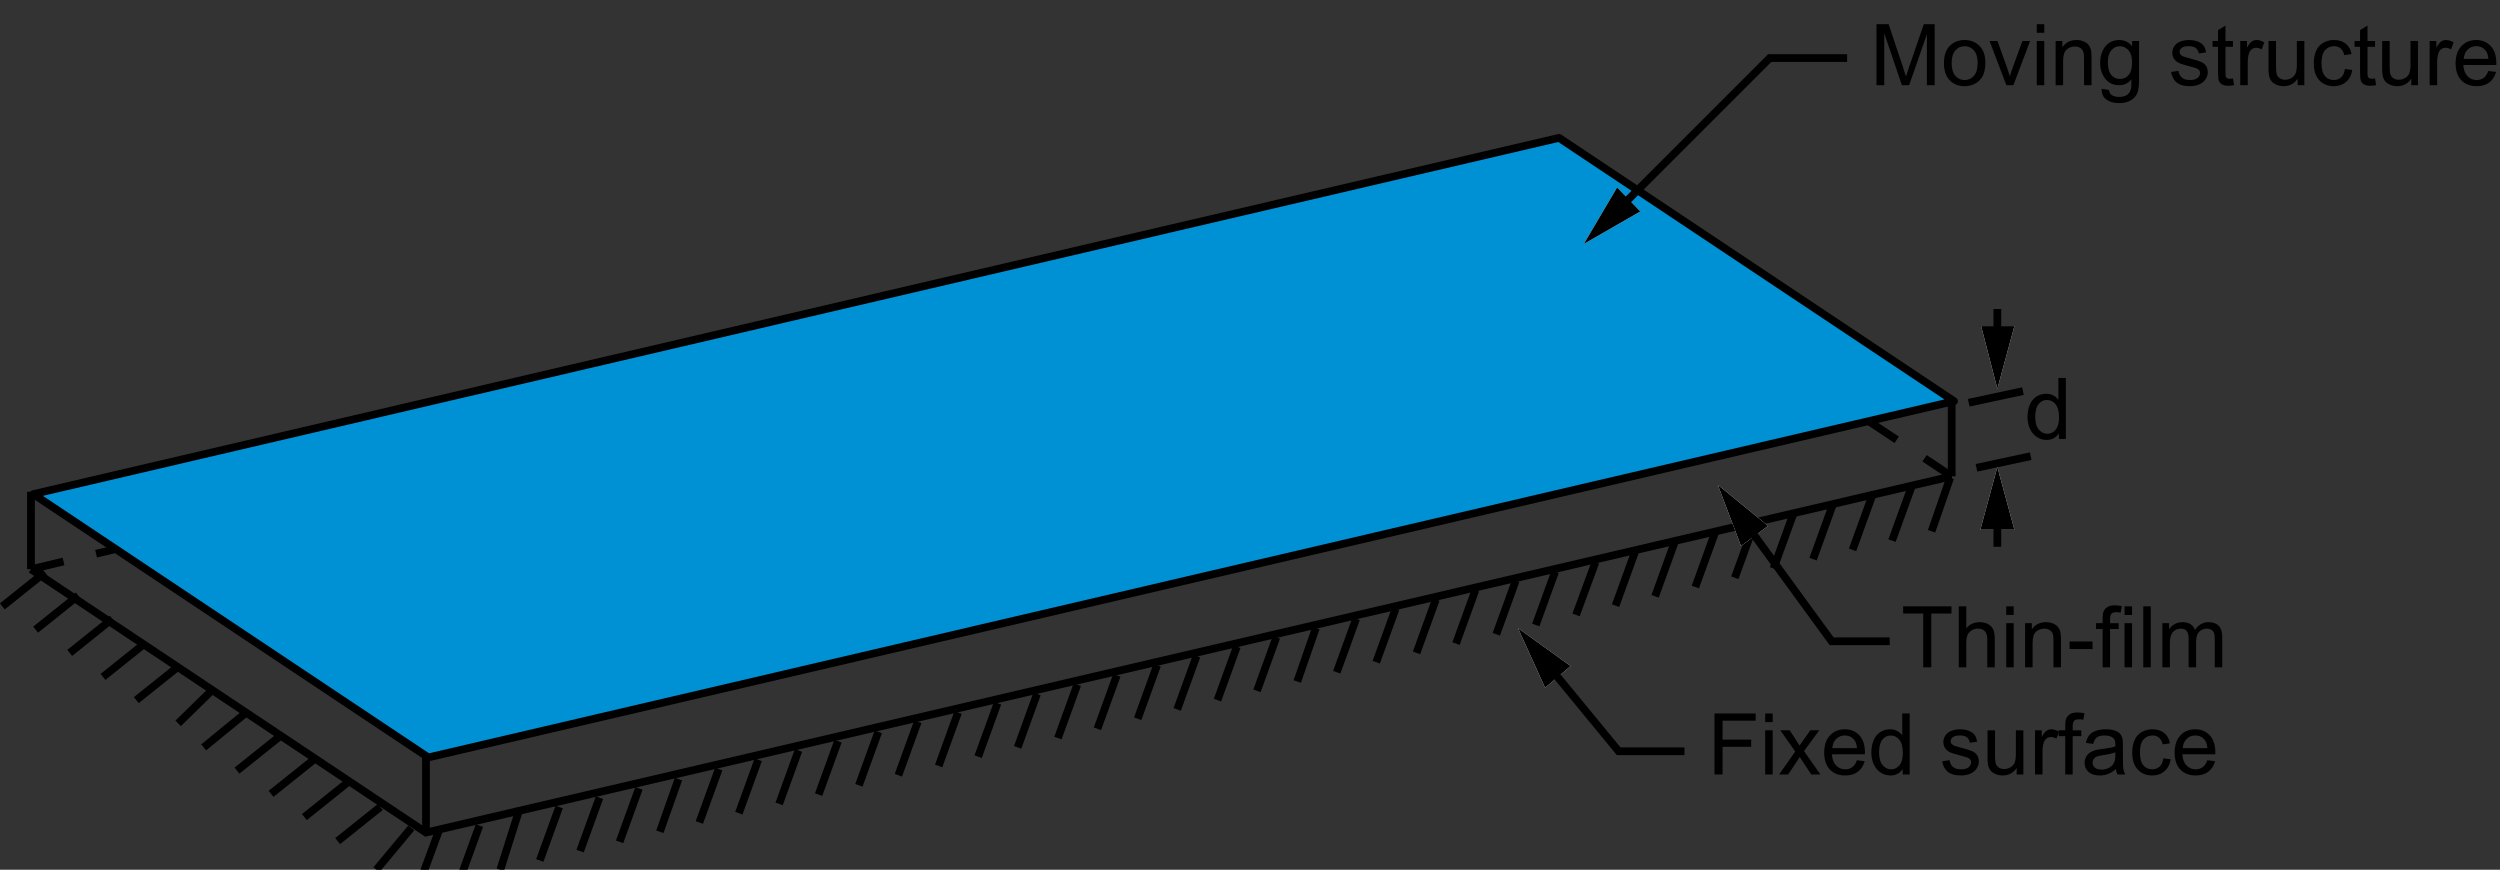 <?xml version="1.0" encoding="utf-8"?>
<!-- Generator: Adobe Illustrator 14.0.0, SVG Export Plug-In . SVG Version: 6.00 Build 43363)  -->

<svg version="1.1" id="Layer_1" xmlns="http://www.w3.org/2000/svg" xmlns:xlink="http://www.w3.org/1999/xlink" x="0px" y="0px"
	 width="322.8px" height="112.3px" viewBox="0 0 322.8 112.3" enable-background="new 0 0 322.8 112.3" xml:space="preserve">
<rect x="0" y="0" width="322.8" height="112.3" fill="#333333" stroke="none"/>
<g>
	<polyline fill="none" stroke="#00A94F" points="14.9,70.9 201,27.5 241.3,54.4 	"/>
	<polygon fill="#0091D4" stroke="#000000" stroke-linecap="round" stroke-linejoin="round" points="252.3,51.8 55.3,97.8 4.3,63.8 
		201.3,17.8 	"/>
	<line fill="none" stroke="#000000" x1="55" y1="107.5" x2="55" y2="97.5"/>
	<line fill="none" stroke="#000000" x1="252" y1="61.5" x2="252" y2="51.5"/>
	<line fill="none" stroke="#000000" x1="4" y1="73.5" x2="4" y2="63.5"/>
	<line fill="none" stroke="#000000" stroke-dasharray="4.32" x1="4" y1="73.5" x2="14.9" y2="70.9"/>
	<polyline fill="none" stroke="#000000" points="252,61.5 55,107.5 4,73.5 	"/>
	<line fill="none" stroke="#000000" stroke-dasharray="4.32" x1="241.3" y1="54.4" x2="252" y2="61.5"/>
	<g>
		<line fill="none" stroke="#000000" x1="226.5" y1="67.701" x2="224" y2="74.6"/>
		<line fill="none" stroke="#000000" x1="231.5" y1="66.5" x2="229" y2="73.4"/>
		<line fill="none" stroke="#000000" x1="236.6" y1="65.3" x2="234.1" y2="72.201"/>
		<line fill="none" stroke="#000000" x1="241.701" y1="64.1" x2="239.201" y2="71"/>
		<line fill="none" stroke="#000000" x1="246.8" y1="62.9" x2="244.3" y2="69.8"/>
		<line fill="none" stroke="#000000" x1="251.8" y1="61.701" x2="249.4" y2="68.6"/>
		<g>
			<line fill="none" stroke="#000000" x1="56.8" y1="106.9" x2="54.3" y2="113.701"/>
			<line fill="none" stroke="#000000" x1="61.9" y1="106.6" x2="59.4" y2="113.5"/>
			<line fill="none" stroke="#000000" x1="67.1" y1="104.4" x2="64.6" y2="112.3"/>
			<line fill="none" stroke="#000000" x1="72.2" y1="104.201" x2="69.7" y2="111.1"/>
			<line fill="none" stroke="#000000" x1="77.4" y1="103" x2="74.9" y2="109.9"/>
			<line fill="none" stroke="#000000" x1="82.5" y1="101.8" x2="80" y2="108.701"/>
			<line fill="none" stroke="#000000" x1="87.6" y1="100.6" x2="85.2" y2="107.4"/>
			<line fill="none" stroke="#000000" x1="92.8" y1="99.3" x2="90.3" y2="106.201"/>
			<line fill="none" stroke="#000000" x1="97.9" y1="98.1" x2="95.4" y2="105"/>
			<line fill="none" stroke="#000000" x1="103.1" y1="96.9" x2="100.6" y2="103.8"/>
			<line fill="none" stroke="#000000" x1="108.2" y1="95.701" x2="105.7" y2="102.6"/>
			<line fill="none" stroke="#000000" x1="113.4" y1="94.5" x2="110.9" y2="101.4"/>
			<line fill="none" stroke="#000000" x1="118.5" y1="93.201" x2="116" y2="100.1"/>
			<line fill="none" stroke="#000000" x1="123.7" y1="92" x2="121.2" y2="98.9"/>
			<line fill="none" stroke="#000000" x1="128.8" y1="90.8" x2="126.3" y2="97.701"/>
			<line fill="none" stroke="#000000" x1="133.9" y1="89.6" x2="131.4" y2="96.5"/>
			<line fill="none" stroke="#000000" x1="139.1" y1="88.4" x2="136.6" y2="95.3"/>
			<line fill="none" stroke="#000000" x1="144.2" y1="87.201" x2="141.7" y2="94.1"/>
			<line fill="none" stroke="#000000" x1="149.4" y1="85.9" x2="146.9" y2="92.8"/>
			<line fill="none" stroke="#000000" x1="154.5" y1="84.701" x2="152" y2="91.6"/>
			<line fill="none" stroke="#000000" x1="159.7" y1="83.5" x2="157.2" y2="90.4"/>
			<line fill="none" stroke="#000000" x1="164.8" y1="82.3" x2="162.3" y2="89.201"/>
			<line fill="none" stroke="#000000" x1="169.9" y1="81.1" x2="167.5" y2="88"/>
			<line fill="none" stroke="#000000" x1="175.1" y1="79.9" x2="172.6" y2="86.8"/>
			<line fill="none" stroke="#000000" x1="180.201" y1="78.6" x2="177.701" y2="85.5"/>
			<line fill="none" stroke="#000000" x1="185.4" y1="77.4" x2="182.9" y2="84.3"/>
			<line fill="none" stroke="#000000" x1="190.5" y1="76.201" x2="188" y2="83.1"/>
			<line fill="none" stroke="#000000" x1="195.701" y1="75" x2="193.201" y2="81.9"/>
			<line fill="none" stroke="#000000" x1="200.8" y1="73.8" x2="198.3" y2="80.701"/>
			<line fill="none" stroke="#000000" x1="206" y1="72.6" x2="203.5" y2="79.4"/>
			<line fill="none" stroke="#000000" x1="211.1" y1="71.3" x2="208.6" y2="78.201"/>
			<line fill="none" stroke="#000000" x1="216.201" y1="70.1" x2="213.701" y2="77"/>
			<line fill="none" stroke="#000000" x1="221.4" y1="68.9" x2="218.9" y2="75.8"/>
		</g>
	</g>
	<g>
		<line fill="none" stroke="#000000" x1="53.1" y1="106.9" x2="48.6" y2="112.3"/>
		<line fill="none" stroke="#000000" x1="5.8" y1="73.9" x2="0.3" y2="78.3"/>
		<line fill="none" stroke="#000000" x1="10.1" y1="76.9" x2="4.6" y2="81.3"/>
		<line fill="none" stroke="#000000" x1="14.5" y1="79.9" x2="9" y2="84.3"/>
		<line fill="none" stroke="#000000" x1="18.8" y1="83" x2="13.3" y2="87.4"/>
		<line fill="none" stroke="#000000" x1="23.1" y1="86" x2="17.6" y2="90.4"/>
		<line fill="none" stroke="#000000" x1="27.5" y1="89" x2="23" y2="93.4"/>
		<line fill="none" stroke="#000000" x1="31.8" y1="92" x2="26.3" y2="96.5"/>
		<line fill="none" stroke="#000000" x1="36.1" y1="95.1" x2="30.6" y2="99.5"/>
		<line fill="none" stroke="#000000" x1="40.5" y1="98.1" x2="35" y2="102.5"/>
		<line fill="none" stroke="#000000" x1="44.8" y1="101.1" x2="39.3" y2="105.5"/>
		<line fill="none" stroke="#000000" x1="49.1" y1="104.201" x2="43.6" y2="108.6"/>
	</g>
</g>
<g>
	<g>
		<g>
			<g>
				<g enable-background="new    ">
					<path d="M242.291,11V3.125h1.568l1.863,5.575c0.172,0.52,0.298,0.908,0.377,1.166c0.089-0.287,0.229-0.708,0.418-1.263
						l1.886-5.479h1.401V11H248.8V4.41L246.512,11h-0.94l-2.277-6.703V11H242.291z"/>
					<path d="M251.002,8.148c0-1.057,0.294-1.839,0.881-2.348c0.491-0.423,1.089-0.634,1.794-0.634c0.784,0,1.426,0.257,1.923,0.771
						s0.747,1.224,0.747,2.13c0,0.734-0.11,1.312-0.331,1.732c-0.22,0.421-0.54,0.747-0.961,0.979
						c-0.421,0.233-0.88,0.35-1.378,0.35c-0.799,0-1.443-0.256-1.937-0.768C251.249,9.848,251.002,9.111,251.002,8.148z
						 M251.996,8.148c0,0.73,0.16,1.277,0.479,1.641s0.72,0.545,1.203,0.545c0.48,0,0.879-0.183,1.197-0.548
						c0.319-0.365,0.479-0.922,0.479-1.671c0-0.705-0.16-1.239-0.48-1.603s-0.719-0.546-1.195-0.546
						c-0.483,0-0.885,0.182-1.203,0.543S251.996,7.417,251.996,8.148z"/>
					<path d="M259.064,11l-2.17-5.704h1.021l1.225,3.416c0.132,0.369,0.254,0.752,0.365,1.149c0.086-0.301,0.205-0.662,0.359-1.085
						l1.268-3.48h0.994L259.966,11H259.064z"/>
					<path d="M262.986,4.238V3.125h0.967v1.112H262.986z M262.986,11V5.295h0.967V11H262.986z"/>
					<path d="M265.423,11V5.295h0.871v0.812c0.418-0.627,1.023-0.94,1.814-0.94c0.344,0,0.66,0.062,0.948,0.186
						c0.288,0.123,0.505,0.285,0.647,0.485c0.143,0.201,0.244,0.439,0.301,0.715c0.035,0.179,0.054,0.492,0.054,0.939V11h-0.967
						V7.53c0-0.394-0.038-0.688-0.112-0.884c-0.076-0.195-0.209-0.351-0.4-0.467s-0.416-0.175-0.674-0.175
						c-0.412,0-0.768,0.131-1.066,0.392c-0.299,0.262-0.449,0.758-0.449,1.488V11H265.423z"/>
					<path d="M271.365,11.472l0.939,0.14c0.039,0.29,0.148,0.501,0.328,0.634c0.239,0.179,0.566,0.269,0.982,0.269
						c0.447,0,0.793-0.09,1.037-0.269c0.243-0.179,0.408-0.43,0.494-0.752c0.05-0.197,0.072-0.61,0.069-1.24
						C274.792,10.75,274.267,11,273.636,11c-0.784,0-1.391-0.283-1.82-0.849s-0.645-1.244-0.645-2.036
						c0-0.544,0.098-1.046,0.295-1.506s0.482-0.815,0.856-1.066s0.813-0.376,1.319-0.376c0.673,0,1.228,0.272,1.664,0.816V5.295
						h0.893v4.931c0,0.888-0.091,1.518-0.271,1.888c-0.182,0.371-0.468,0.663-0.859,0.878c-0.393,0.215-0.875,0.322-1.447,0.322
						c-0.681,0-1.23-0.152-1.649-0.459C271.552,12.549,271.35,12.088,271.365,11.472z M272.165,8.045
						c0,0.748,0.148,1.294,0.446,1.638c0.297,0.344,0.669,0.516,1.117,0.516c0.443,0,0.816-0.171,1.117-0.513
						s0.451-0.878,0.451-1.608c0-0.698-0.155-1.225-0.465-1.579c-0.311-0.354-0.684-0.532-1.12-0.532
						c-0.43,0-0.795,0.175-1.096,0.524C272.315,6.839,272.165,7.358,272.165,8.045z"/>
					<path d="M280.329,9.296l0.956-0.15c0.054,0.384,0.203,0.678,0.448,0.881c0.245,0.205,0.589,0.307,1.028,0.307
						c0.444,0,0.773-0.091,0.988-0.271s0.322-0.393,0.322-0.637c0-0.218-0.094-0.39-0.284-0.516
						c-0.132-0.086-0.462-0.194-0.988-0.327c-0.709-0.179-1.2-0.334-1.475-0.465c-0.273-0.131-0.481-0.312-0.623-0.542
						c-0.142-0.231-0.212-0.486-0.212-0.766c0-0.254,0.059-0.489,0.175-0.706s0.274-0.396,0.476-0.54
						c0.15-0.111,0.355-0.205,0.614-0.282c0.26-0.077,0.538-0.115,0.835-0.115c0.448,0,0.841,0.064,1.18,0.193
						c0.338,0.129,0.588,0.304,0.749,0.523c0.161,0.221,0.272,0.515,0.333,0.884l-0.945,0.129c-0.043-0.294-0.168-0.522-0.373-0.688
						c-0.206-0.165-0.497-0.247-0.873-0.247c-0.443,0-0.761,0.073-0.951,0.22c-0.189,0.147-0.284,0.319-0.284,0.516
						c0,0.126,0.04,0.238,0.118,0.339c0.078,0.104,0.202,0.189,0.371,0.258c0.096,0.036,0.381,0.118,0.854,0.247
						c0.684,0.183,1.161,0.332,1.432,0.448c0.27,0.116,0.482,0.286,0.637,0.508c0.153,0.222,0.23,0.498,0.23,0.827
						c0,0.322-0.094,0.626-0.282,0.91c-0.188,0.285-0.459,0.505-0.813,0.661c-0.354,0.155-0.756,0.233-1.203,0.233
						c-0.741,0-1.307-0.154-1.694-0.462C280.684,10.359,280.436,9.902,280.329,9.296z"/>
					<path d="M288.326,10.134l0.141,0.854c-0.272,0.058-0.516,0.086-0.73,0.086c-0.352,0-0.623-0.056-0.816-0.167
						c-0.193-0.11-0.33-0.257-0.408-0.438c-0.079-0.181-0.119-0.561-0.119-1.141V6.047h-0.709V5.295h0.709V3.882l0.962-0.58v1.993
						h0.972v0.752h-0.972v3.335c0,0.276,0.017,0.453,0.051,0.532s0.09,0.142,0.167,0.188c0.076,0.046,0.188,0.069,0.33,0.069
						C288.009,10.172,288.151,10.16,288.326,10.134z"/>
					<path d="M289.261,11V5.295h0.869V6.16c0.223-0.404,0.428-0.671,0.615-0.8c0.188-0.129,0.395-0.193,0.621-0.193
						c0.325,0,0.656,0.104,0.993,0.312l-0.333,0.896c-0.236-0.139-0.473-0.209-0.709-0.209c-0.211,0-0.4,0.063-0.569,0.19
						s-0.288,0.304-0.36,0.529c-0.107,0.344-0.16,0.72-0.16,1.128V11H289.261z"/>
					<path d="M296.673,11v-0.838c-0.444,0.645-1.048,0.967-1.811,0.967c-0.336,0-0.65-0.064-0.942-0.193s-0.509-0.291-0.65-0.486
						s-0.241-0.434-0.298-0.717c-0.039-0.189-0.059-0.49-0.059-0.902V5.295h0.967v3.163c0,0.506,0.02,0.846,0.059,1.021
						c0.061,0.254,0.189,0.453,0.387,0.599c0.197,0.145,0.44,0.218,0.73,0.218s0.563-0.075,0.816-0.224s0.434-0.351,0.54-0.606
						c0.105-0.256,0.158-0.628,0.158-1.115V5.295h0.967V11H296.673z"/>
					<path d="M302.775,8.91l0.95,0.124c-0.104,0.655-0.37,1.168-0.798,1.539c-0.428,0.37-0.953,0.556-1.576,0.556
						c-0.781,0-1.408-0.255-1.883-0.766c-0.475-0.51-0.711-1.241-0.711-2.193c0-0.616,0.102-1.155,0.306-1.617
						s0.515-0.809,0.932-1.039c0.417-0.231,0.871-0.347,1.362-0.347c0.619,0,1.125,0.156,1.52,0.47s0.646,0.759,0.758,1.335
						l-0.94,0.146c-0.089-0.384-0.248-0.672-0.476-0.865c-0.227-0.193-0.502-0.29-0.824-0.29c-0.486,0-0.883,0.175-1.188,0.523
						c-0.304,0.35-0.456,0.901-0.456,1.657c0,0.767,0.147,1.323,0.44,1.67c0.293,0.348,0.677,0.521,1.149,0.521
						c0.38,0,0.696-0.116,0.95-0.35C302.545,9.751,302.707,9.394,302.775,8.91z"/>
					<path d="M306.664,10.134l0.139,0.854c-0.271,0.058-0.516,0.086-0.73,0.086c-0.351,0-0.623-0.056-0.816-0.167
						c-0.193-0.11-0.329-0.257-0.408-0.438c-0.078-0.181-0.117-0.561-0.117-1.141V6.047h-0.709V5.295h0.709V3.882l0.961-0.58v1.993
						h0.973v0.752h-0.973v3.335c0,0.276,0.018,0.453,0.051,0.532c0.034,0.079,0.09,0.142,0.167,0.188
						c0.077,0.046,0.187,0.069,0.33,0.069C306.346,10.172,306.488,10.16,306.664,10.134z"/>
					<path d="M311.347,11v-0.838c-0.444,0.645-1.048,0.967-1.811,0.967c-0.336,0-0.65-0.064-0.942-0.193s-0.509-0.291-0.65-0.486
						s-0.241-0.434-0.298-0.717c-0.039-0.189-0.059-0.49-0.059-0.902V5.295h0.967v3.163c0,0.506,0.02,0.846,0.059,1.021
						c0.061,0.254,0.189,0.453,0.387,0.599c0.197,0.145,0.44,0.218,0.73,0.218s0.563-0.075,0.816-0.224s0.434-0.351,0.54-0.606
						c0.105-0.256,0.158-0.628,0.158-1.115V5.295h0.967V11H311.347z"/>
					<path d="M313.715,11V5.295h0.87V6.16c0.223-0.404,0.427-0.671,0.615-0.8c0.188-0.129,0.395-0.193,0.62-0.193
						c0.325,0,0.657,0.104,0.993,0.312l-0.332,0.896c-0.236-0.139-0.473-0.209-0.709-0.209c-0.212,0-0.401,0.063-0.57,0.19
						c-0.168,0.127-0.287,0.304-0.359,0.529c-0.107,0.344-0.161,0.72-0.161,1.128V11H313.715z"/>
					<path d="M321.294,9.163l0.998,0.124c-0.157,0.583-0.449,1.036-0.875,1.358s-0.971,0.483-1.633,0.483
						c-0.834,0-1.496-0.257-1.984-0.771c-0.489-0.514-0.733-1.234-0.733-2.162c0-0.96,0.247-1.704,0.741-2.234
						s1.135-0.795,1.923-0.795c0.763,0,1.386,0.26,1.869,0.778c0.483,0.52,0.726,1.25,0.726,2.191c0,0.058-0.002,0.144-0.006,0.258
						h-4.254c0.035,0.627,0.213,1.107,0.531,1.439c0.319,0.334,0.717,0.5,1.193,0.5c0.354,0,0.656-0.093,0.907-0.279
						S321.147,9.571,321.294,9.163z M318.12,7.599h3.185c-0.043-0.479-0.164-0.839-0.365-1.079
						c-0.308-0.372-0.707-0.559-1.197-0.559c-0.443,0-0.817,0.148-1.12,0.446C318.32,6.705,318.152,7.102,318.12,7.599z"/>
				</g>
			</g>
		</g>
	</g>
</g>
<g>
	<g>
		<g>
			<g>
				<g enable-background="new    ">
					<path d="M248.326,86.166V79.22h-2.594v-0.929h6.241v0.929h-2.604v6.945H248.326z"/>
					<path d="M252.918,86.166v-7.874h0.967v2.825c0.451-0.522,1.021-0.784,1.708-0.784c0.422,0,0.789,0.083,1.102,0.25
						c0.311,0.166,0.534,0.396,0.668,0.69c0.135,0.293,0.201,0.719,0.201,1.277v3.615h-0.967V82.55c0-0.482-0.104-0.835-0.313-1.055
						c-0.21-0.221-0.506-0.33-0.89-0.33c-0.286,0-0.556,0.074-0.808,0.223c-0.253,0.148-0.433,0.35-0.54,0.604
						c-0.107,0.255-0.161,0.605-0.161,1.053v3.121H252.918z"/>
					<path d="M259.042,79.404v-1.112h0.967v1.112H259.042z M259.042,86.166v-5.704h0.967v5.704H259.042z"/>
					<path d="M261.48,86.166v-5.704h0.87v0.812c0.419-0.627,1.024-0.94,1.815-0.94c0.344,0,0.66,0.062,0.948,0.186
						c0.288,0.123,0.504,0.285,0.647,0.485c0.143,0.201,0.243,0.439,0.301,0.715c0.035,0.179,0.053,0.492,0.053,0.939v3.508h-0.967
						v-3.47c0-0.394-0.037-0.688-0.112-0.884s-0.208-0.351-0.4-0.467c-0.191-0.116-0.416-0.175-0.674-0.175
						c-0.411,0-0.767,0.131-1.066,0.392c-0.299,0.262-0.448,0.758-0.448,1.488v3.115H261.48z"/>
					<path d="M267.222,83.802V82.83h2.97v0.973H267.222z"/>
					<path d="M271.492,86.166v-4.952h-0.854v-0.752h0.854v-0.606c0-0.384,0.034-0.668,0.102-0.854
						c0.094-0.251,0.258-0.454,0.492-0.609c0.234-0.156,0.563-0.233,0.985-0.233c0.272,0,0.573,0.031,0.902,0.096l-0.146,0.844
						c-0.2-0.036-0.39-0.054-0.568-0.054c-0.294,0-0.502,0.063-0.623,0.188c-0.122,0.125-0.184,0.359-0.184,0.703v0.526h1.112v0.752
						h-1.112v4.952H271.492z"/>
					<path d="M274.322,79.404v-1.112h0.967v1.112H274.322z M274.322,86.166v-5.704h0.967v5.704H274.322z"/>
					<path d="M276.74,86.166v-7.874h0.967v7.874H276.74z"/>
					<path d="M279.205,86.166v-5.704h0.865v0.8c0.179-0.279,0.416-0.504,0.714-0.674s0.636-0.255,1.015-0.255
						c0.423,0,0.77,0.088,1.04,0.263c0.271,0.176,0.461,0.421,0.571,0.736c0.451-0.666,1.039-0.999,1.762-0.999
						c0.566,0,1.002,0.156,1.306,0.47s0.456,0.796,0.456,1.447v3.916h-0.961v-3.594c0-0.387-0.031-0.665-0.094-0.835
						s-0.177-0.307-0.342-0.411c-0.164-0.104-0.357-0.155-0.58-0.155c-0.4,0-0.733,0.134-0.998,0.4
						c-0.266,0.267-0.398,0.693-0.398,1.28v3.314h-0.967v-3.706c0-0.43-0.078-0.752-0.236-0.967
						c-0.157-0.215-0.415-0.322-0.773-0.322c-0.271,0-0.523,0.071-0.754,0.215c-0.231,0.144-0.398,0.353-0.502,0.628
						c-0.104,0.276-0.156,0.674-0.156,1.193v2.959H279.205z"/>
				</g>
			</g>
		</g>
	</g>
</g>
<g>
	<g>
		<g>
			<g>
				<g enable-background="new    ">
					<path d="M221.376,100v-7.874h5.313v0.929h-4.271v2.439h3.695v0.929h-3.695V100H221.376z"/>
					<path d="M227.923,93.238v-1.112h0.967v1.112H227.923z M227.923,100v-5.704h0.967V100H227.923z"/>
					<path d="M229.718,100l2.084-2.965l-1.929-2.739h1.208l0.876,1.337c0.165,0.255,0.298,0.468,0.397,0.64
						c0.158-0.236,0.303-0.446,0.436-0.628l0.961-1.349h1.154l-1.971,2.686l2.121,3.019h-1.187l-1.171-1.772l-0.312-0.478
						l-1.499,2.25H229.718z"/>
					<path d="M239.767,98.163l0.999,0.124c-0.157,0.583-0.449,1.036-0.876,1.358c-0.426,0.322-0.97,0.483-1.633,0.483
						c-0.834,0-1.495-0.257-1.984-0.771c-0.488-0.514-0.732-1.234-0.732-2.162c0-0.96,0.246-1.704,0.74-2.234
						s1.136-0.795,1.924-0.795c0.762,0,1.385,0.26,1.869,0.778c0.482,0.52,0.725,1.25,0.725,2.191c0,0.058-0.002,0.144-0.006,0.258
						h-4.254c0.036,0.627,0.213,1.107,0.532,1.439c0.319,0.334,0.716,0.5,1.192,0.5c0.354,0,0.657-0.093,0.908-0.279
						C239.421,98.868,239.621,98.571,239.767,98.163z M236.593,96.599h3.185c-0.043-0.479-0.165-0.839-0.365-1.079
						c-0.308-0.372-0.707-0.559-1.198-0.559c-0.443,0-0.816,0.148-1.119,0.446C236.792,95.705,236.625,96.102,236.593,96.599z"/>
					<path d="M245.681,100v-0.72c-0.362,0.565-0.895,0.849-1.596,0.849c-0.455,0-0.873-0.125-1.254-0.376
						c-0.382-0.251-0.677-0.601-0.887-1.05c-0.209-0.449-0.314-0.966-0.314-1.55c0-0.569,0.096-1.086,0.285-1.55
						s0.475-0.818,0.854-1.066c0.38-0.246,0.805-0.37,1.273-0.37c0.344,0,0.65,0.072,0.918,0.218
						c0.27,0.145,0.487,0.334,0.656,0.566v-2.825h0.961V100H245.681z M242.625,97.153c0,0.73,0.154,1.276,0.462,1.638
						c0.308,0.362,0.671,0.543,1.091,0.543c0.422,0,0.781-0.173,1.076-0.519c0.296-0.346,0.443-0.872,0.443-1.581
						c0-0.781-0.15-1.354-0.451-1.719s-0.672-0.549-1.111-0.549c-0.43,0-0.789,0.176-1.077,0.527
						C242.769,95.844,242.625,96.397,242.625,97.153z"/>
					<path d="M250.767,98.296l0.956-0.15c0.054,0.384,0.203,0.678,0.448,0.881c0.246,0.205,0.588,0.307,1.029,0.307
						c0.443,0,0.773-0.091,0.988-0.271s0.322-0.393,0.322-0.637c0-0.218-0.096-0.39-0.285-0.516
						c-0.133-0.086-0.462-0.194-0.988-0.327c-0.709-0.179-1.2-0.334-1.475-0.465c-0.273-0.131-0.481-0.312-0.623-0.542
						c-0.141-0.231-0.212-0.486-0.212-0.766c0-0.254,0.058-0.489,0.175-0.706c0.116-0.217,0.274-0.396,0.475-0.54
						c0.15-0.111,0.355-0.205,0.615-0.282s0.538-0.115,0.836-0.115c0.447,0,0.84,0.064,1.179,0.193
						c0.338,0.129,0.588,0.304,0.749,0.523c0.161,0.221,0.271,0.515,0.333,0.884l-0.945,0.129c-0.043-0.294-0.167-0.522-0.373-0.688
						s-0.497-0.247-0.873-0.247c-0.444,0-0.761,0.073-0.95,0.22c-0.19,0.147-0.285,0.319-0.285,0.516
						c0,0.126,0.039,0.238,0.118,0.339c0.079,0.104,0.202,0.189,0.37,0.258c0.098,0.036,0.382,0.118,0.854,0.247
						c0.685,0.183,1.161,0.332,1.432,0.448s0.482,0.286,0.636,0.508c0.154,0.222,0.231,0.498,0.231,0.827
						c0,0.322-0.094,0.626-0.282,0.91c-0.188,0.285-0.459,0.505-0.813,0.661c-0.354,0.155-0.755,0.233-1.203,0.233
						c-0.741,0-1.306-0.154-1.694-0.462S250.875,98.902,250.767,98.296z"/>
					<path d="M260.392,100v-0.838c-0.443,0.645-1.047,0.967-1.811,0.967c-0.336,0-0.65-0.064-0.942-0.193s-0.509-0.291-0.649-0.486
						c-0.142-0.195-0.241-0.434-0.299-0.717c-0.039-0.189-0.059-0.49-0.059-0.902v-3.534h0.967v3.163
						c0,0.506,0.02,0.846,0.059,1.021c0.062,0.254,0.19,0.453,0.387,0.599c0.197,0.145,0.441,0.218,0.73,0.218
						c0.291,0,0.563-0.075,0.816-0.224c0.255-0.148,0.435-0.351,0.54-0.606c0.106-0.256,0.159-0.628,0.159-1.115v-3.056h0.967V100
						H260.392z"/>
					<path d="M262.761,100v-5.704h0.869v0.864c0.223-0.404,0.428-0.671,0.615-0.8c0.188-0.129,0.395-0.193,0.621-0.193
						c0.325,0,0.656,0.104,0.993,0.312l-0.333,0.896c-0.236-0.139-0.473-0.209-0.709-0.209c-0.211,0-0.4,0.063-0.569,0.19
						s-0.288,0.304-0.36,0.529c-0.107,0.344-0.16,0.72-0.16,1.128V100H262.761z"/>
					<path d="M266.666,100v-4.952h-0.854v-0.752h0.854v-0.606c0-0.384,0.034-0.668,0.102-0.854c0.094-0.251,0.258-0.454,0.492-0.609
						c0.234-0.156,0.563-0.233,0.985-0.233c0.272,0,0.573,0.031,0.902,0.096l-0.146,0.844c-0.2-0.036-0.39-0.054-0.568-0.054
						c-0.294,0-0.502,0.063-0.623,0.188c-0.122,0.125-0.184,0.359-0.184,0.703v0.526h1.112v0.752h-1.112V100H266.666z"/>
					<path d="M273.212,99.296c-0.357,0.304-0.702,0.519-1.033,0.645c-0.332,0.125-0.688,0.188-1.066,0.188
						c-0.627,0-1.108-0.153-1.445-0.459c-0.336-0.307-0.504-0.697-0.504-1.174c0-0.279,0.063-0.534,0.19-0.766
						c0.127-0.23,0.294-0.416,0.499-0.556c0.206-0.14,0.438-0.245,0.695-0.317c0.19-0.05,0.477-0.098,0.859-0.145
						c0.781-0.093,1.355-0.204,1.725-0.333c0.004-0.133,0.006-0.217,0.006-0.253c0-0.394-0.092-0.671-0.274-0.832
						c-0.247-0.219-0.614-0.328-1.101-0.328c-0.455,0-0.791,0.08-1.008,0.239s-0.377,0.441-0.48,0.847l-0.945-0.129
						c0.086-0.405,0.228-0.731,0.424-0.98c0.197-0.249,0.482-0.44,0.854-0.575c0.372-0.134,0.804-0.201,1.294-0.201
						c0.487,0,0.883,0.058,1.188,0.172s0.528,0.259,0.672,0.433c0.143,0.174,0.243,0.393,0.301,0.658
						c0.031,0.164,0.048,0.461,0.048,0.891v1.289c0,0.899,0.021,1.468,0.062,1.706s0.123,0.466,0.244,0.685h-1.01
						C273.306,99.799,273.242,99.564,273.212,99.296z M273.132,97.136c-0.352,0.144-0.877,0.266-1.579,0.365
						c-0.397,0.058-0.679,0.122-0.843,0.193c-0.165,0.072-0.293,0.177-0.382,0.314s-0.134,0.291-0.134,0.459
						c0,0.258,0.098,0.473,0.292,0.645c0.195,0.172,0.481,0.258,0.856,0.258c0.373,0,0.704-0.081,0.994-0.244
						s0.503-0.386,0.639-0.668c0.104-0.219,0.156-0.541,0.156-0.967V97.136z"/>
					<path d="M279.331,97.91l0.95,0.124c-0.104,0.655-0.369,1.168-0.797,1.539c-0.428,0.37-0.953,0.556-1.576,0.556
						c-0.781,0-1.408-0.255-1.883-0.766c-0.475-0.51-0.712-1.241-0.712-2.193c0-0.616,0.103-1.155,0.306-1.617
						c0.205-0.462,0.516-0.809,0.933-1.039c0.417-0.231,0.87-0.347,1.361-0.347c0.62,0,1.126,0.156,1.521,0.47
						c0.394,0.313,0.646,0.759,0.757,1.335l-0.94,0.146c-0.089-0.384-0.248-0.672-0.475-0.865c-0.228-0.193-0.502-0.29-0.824-0.29
						c-0.487,0-0.883,0.175-1.188,0.523c-0.305,0.35-0.457,0.901-0.457,1.657c0,0.767,0.147,1.323,0.441,1.67
						c0.293,0.348,0.676,0.521,1.148,0.521c0.38,0,0.697-0.116,0.951-0.35C279.101,98.751,279.263,98.394,279.331,97.91z"/>
					<path d="M285.013,98.163l0.999,0.124c-0.157,0.583-0.449,1.036-0.876,1.358c-0.426,0.322-0.97,0.483-1.633,0.483
						c-0.834,0-1.495-0.257-1.984-0.771c-0.488-0.514-0.732-1.234-0.732-2.162c0-0.96,0.246-1.704,0.74-2.234
						s1.136-0.795,1.924-0.795c0.762,0,1.385,0.26,1.869,0.778c0.482,0.52,0.725,1.25,0.725,2.191c0,0.058-0.002,0.144-0.006,0.258
						h-4.254c0.036,0.627,0.213,1.107,0.532,1.439c0.319,0.334,0.716,0.5,1.192,0.5c0.354,0,0.657-0.093,0.908-0.279
						C284.667,98.868,284.867,98.571,285.013,98.163z M281.839,96.599h3.185c-0.043-0.479-0.165-0.839-0.365-1.079
						c-0.308-0.372-0.707-0.559-1.198-0.559c-0.443,0-0.816,0.148-1.119,0.446C282.039,95.705,281.871,96.102,281.839,96.599z"/>
				</g>
			</g>
		</g>
	</g>
</g>
<g>
	<g>
		<polygon fill="#FFFFFF" points="208.8,24.2 204.5,31.5 211.8,27.3 		"/>
	</g>
	<g>
		<polyline fill="none" stroke="#000000" points="238.5,7.5 228.5,7.5 209.201,26.8 		"/>
		<polygon points="208.8,24.2 204.5,31.5 211.8,27.3 		"/>
	</g>
</g>
<g>
	<g>
		<polygon fill="#FFFFFF" points="202.8,86 196,81.1 199.5,88.8 		"/>
	</g>
	<g>
		<polyline fill="none" stroke="#000000" points="217.5,97 209,97 200.201,86.3 		"/>
		<polygon points="202.8,86 196,81.1 199.5,88.8 		"/>
	</g>
</g>
<g>
	<g>
		<polygon fill="#FFFFFF" points="228.3,67.9 221.8,62.6 224.8,70.5 		"/>
	</g>
	<g>
		<polyline fill="none" stroke="#000000" points="244,82.8 236.5,82.8 225.701,68 		"/>
		<polygon points="228.3,67.9 221.8,62.6 224.8,70.5 		"/>
	</g>
</g>
<line fill="none" stroke="#000000" x1="255.201" y1="60.4" x2="262.201" y2="58.9"/>
<line fill="none" stroke="#000000" x1="254.201" y1="52" x2="261.201" y2="50.5"/>
<g>
	<g>
		<polygon fill="#FFFFFF" points="255.8,42.1 257.9,50.2 260.1,42.1 		"/>
	</g>
	<g>
		<line fill="none" stroke="#000000" x1="257.9" y1="39.9" x2="257.9" y2="43.6"/>
		<polygon points="255.8,42.1 257.9,50.2 260.1,42.1 		"/>
	</g>
</g>
<g>
	<g>
		<polygon fill="#FFFFFF" points="260.1,68.4 257.9,60.3 255.701,68.4 		"/>
	</g>
	<g>
		<line fill="none" stroke="#000000" x1="257.9" y1="70.6" x2="257.9" y2="66.9"/>
		<polygon points="260.1,68.4 257.9,60.3 255.701,68.4 		"/>
	</g>
</g>
<g>
	<g>
		<g>
			<g>
				<g enable-background="new    ">
					<path d="M265.847,56.675v-0.72c-0.361,0.565-0.894,0.849-1.596,0.849c-0.454,0-0.872-0.125-1.254-0.376
						c-0.381-0.251-0.677-0.601-0.886-1.05c-0.21-0.449-0.314-0.966-0.314-1.55c0-0.569,0.095-1.086,0.284-1.55
						c0.19-0.464,0.475-0.818,0.854-1.066c0.38-0.246,0.804-0.37,1.272-0.37c0.344,0,0.65,0.072,0.919,0.218
						c0.269,0.145,0.487,0.334,0.655,0.566v-2.825h0.961v7.874H265.847z M262.791,53.829c0,0.73,0.154,1.276,0.463,1.638
						c0.308,0.362,0.671,0.543,1.09,0.543c0.422,0,0.781-0.173,1.077-0.519c0.295-0.346,0.442-0.872,0.442-1.581
						c0-0.781-0.15-1.354-0.451-1.719s-0.671-0.549-1.111-0.549c-0.43,0-0.789,0.176-1.077,0.527
						C262.935,52.52,262.791,53.073,262.791,53.829z"/>
				</g>
			</g>
		</g>
	</g>
</g>
</svg>
